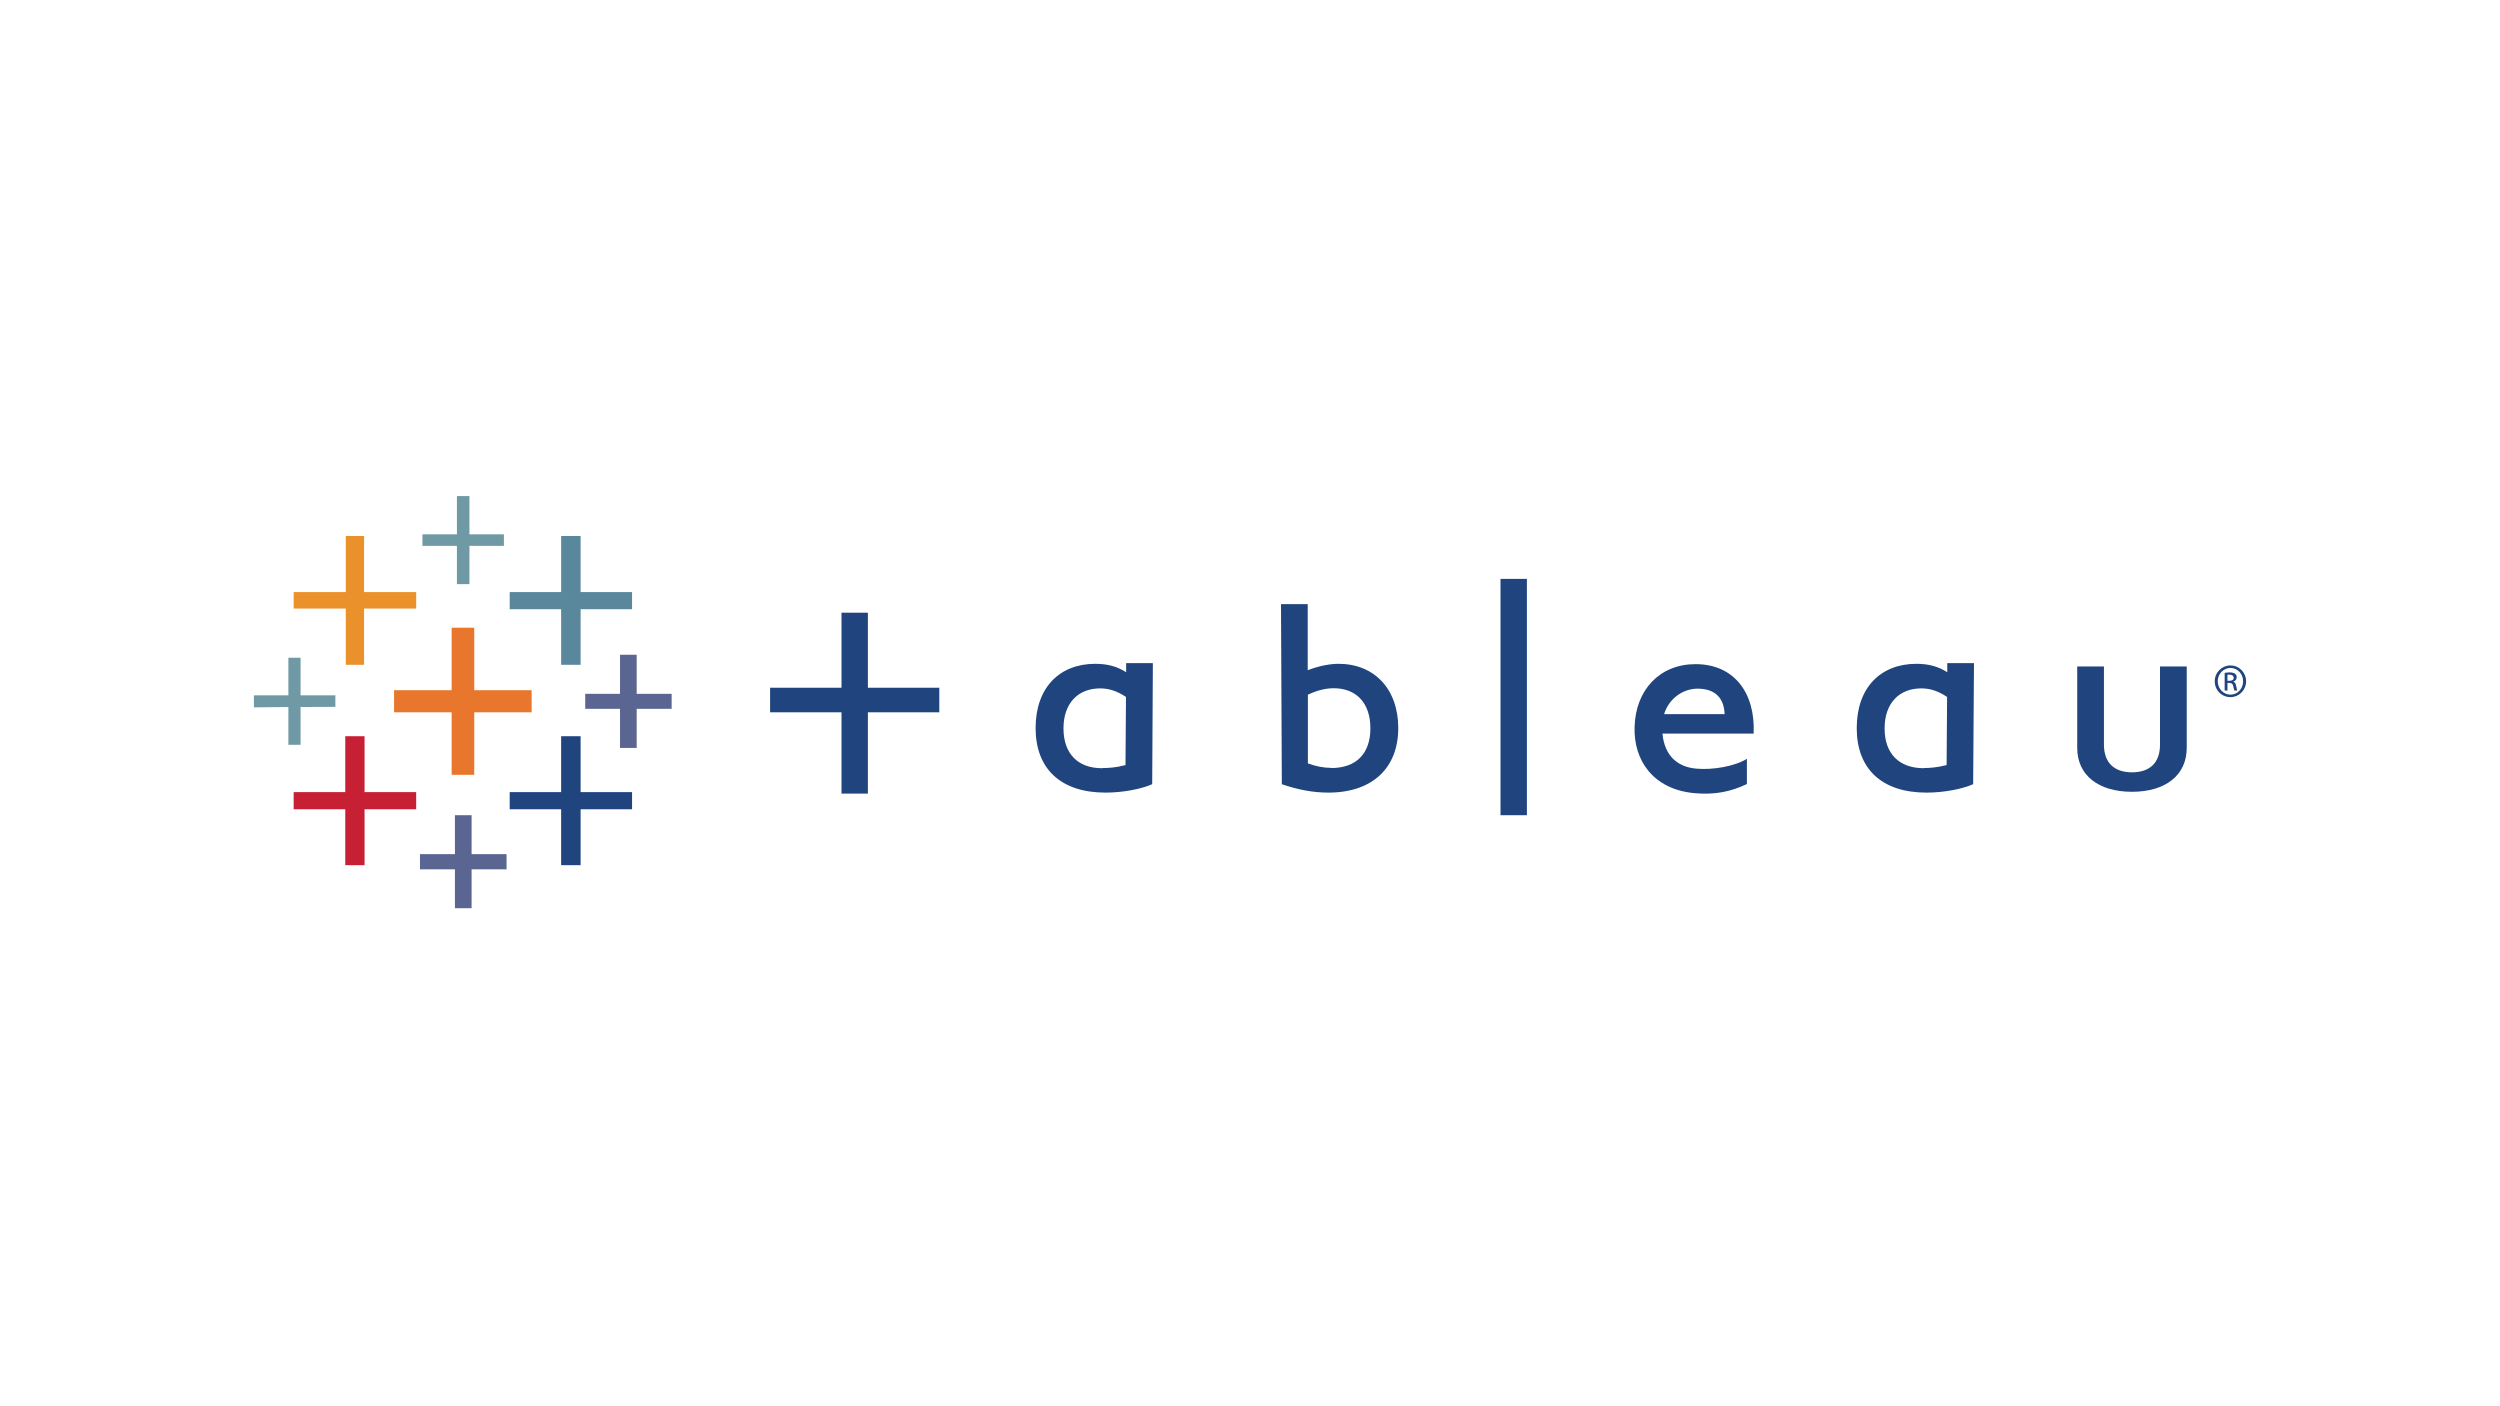 <?xml version="1.0" encoding="UTF-8"?> <svg xmlns="http://www.w3.org/2000/svg" width="640" height="360" viewBox="0 0 640 360" fill="none"><g clip-path="url(#clip0_1_73)"><path d="M136.096 176.691H121.404V160.69H115.62V176.691H100.886V182.349H115.62V198.349H121.404V182.349H136.096V176.691Z" fill="#E8762C"></path><path d="M106.543 202.782H93.329V188.47H88.389V202.782H75.175V207.173H88.389V221.485H93.329V207.173H106.543V202.782Z" fill="#C72035"></path><path d="M161.807 151.571H148.635V137.217H143.653V151.571H130.481V155.962H143.653V170.19H148.635V155.962H161.807V151.571Z" fill="#59879B"></path><path d="M129.679 218.656H120.728V208.693H116.464V218.656H107.514V222.541H116.464V232.504H120.728V222.541H129.679V218.656Z" fill="#5B6591"></path><path d="M106.543 151.571H93.202V137.217H88.516V151.571H75.175V155.793H88.516V170.19H93.202V155.793H106.543V151.571Z" fill="#EB912C"></path><path d="M171.94 177.62H162.989V167.614H158.725V177.62H149.817V181.462H158.725V191.468H162.989V181.462H171.94V177.62Z" fill="#5B6591"></path><path fill-rule="evenodd" clip-rule="evenodd" d="M161.807 202.782H148.635V188.47H143.653V202.782H130.481V207.173H143.653V221.485H148.635V207.173H161.807V202.782Z" fill="#1F447E"></path><path d="M116.971 127V136.795H108.147V139.75H116.971V149.545H120.18V139.75H129.003V136.795H120.18V127H116.971Z" fill="#7099A6"></path><path d="M73.824 168.374V178H65V181.082L73.824 180.997V190.666H76.948V180.997L85.856 180.955V178H76.948V168.374H73.824Z" fill="#7099A6"></path><path fill-rule="evenodd" clip-rule="evenodd" d="M334.776 171.583C337.985 170.316 340.856 169.936 342.671 169.936C351.791 169.936 357.954 176.354 357.954 186.402C357.954 196.45 351.495 202.909 340.054 202.909C336.085 202.909 332.201 202.149 328.148 200.756L327.937 154.653H334.776V171.541V171.583ZM340.772 196.618C347.147 196.618 350.82 192.988 350.82 186.444C350.82 179.9 347.147 176.185 341.405 176.185C338.914 176.185 336.55 177.029 334.819 177.831V195.436C336.93 196.196 338.872 196.576 340.814 196.576" fill="#1F447E"></path><path d="M390.885 148.194H384.13V208.693H390.885V148.194Z" fill="#1F447E"></path><path fill-rule="evenodd" clip-rule="evenodd" d="M426.011 182.813H441.505C441.336 178.676 439.099 176.522 435.172 176.311C431.204 176.058 427.32 178.591 426.011 182.813ZM433.652 203.036C423.267 202.022 418.158 194.719 418.454 186.022C418.749 176.649 424.829 170.021 434.075 170.021C443.785 170.021 449.4 177.198 448.935 187.795H425.589C426.137 193.663 429.642 196.45 434.454 196.787C438.465 197.125 444.123 196.196 447.204 194.254V200.714C443.151 202.656 438.972 203.542 433.652 203.036Z" fill="#1F447E"></path><path fill-rule="evenodd" clip-rule="evenodd" d="M545.785 197.716C550.091 197.716 552.962 195.521 552.962 190.623V170.612H559.801V191.468C559.801 198.434 554.397 202.698 545.785 202.698C537.172 202.698 531.768 198.434 531.768 191.468V170.612H538.608V190.623C538.608 195.521 541.521 197.716 545.785 197.716Z" fill="#1F447E"></path><path fill-rule="evenodd" clip-rule="evenodd" d="M283.017 202.909C271.575 202.909 265.116 196.83 265.116 186.402C265.116 175.974 271.28 169.936 280.399 169.936C283.481 169.936 286.014 170.612 288.294 172.089V169.767H295.133L294.964 200.756C292.094 202.022 287.365 202.909 283.017 202.909ZM282.299 196.618C283.861 196.618 285.761 196.492 288.125 195.859L288.252 178.422C286.056 176.945 283.945 176.227 281.666 176.227C275.924 176.227 272.251 180.069 272.251 186.486C272.251 192.903 275.924 196.745 282.299 196.661" fill="#1F447E"></path><path fill-rule="evenodd" clip-rule="evenodd" d="M493.18 202.909C481.739 202.909 475.322 196.83 475.322 186.402C475.322 175.974 481.486 169.936 490.605 169.936C493.687 169.936 496.22 170.612 498.5 172.089V169.767H505.339L505.128 200.756C502.257 202.022 497.529 202.909 493.223 202.909M492.505 196.618C493.856 196.618 495.925 196.492 498.331 195.859L498.458 178.422C496.262 176.945 494.151 176.227 491.872 176.227C486.13 176.227 482.457 180.069 482.457 186.486C482.457 192.903 486.13 196.661 492.505 196.661" fill="#1F447E"></path><path d="M215.425 156.849H222.18V176.058H240.46V182.349H222.18V203.162H215.425V182.349H197.144V176.058H215.425V156.849Z" fill="#1F447E"></path><path d="M571.031 170.359C573.227 170.359 575 172.174 575 174.411C575 176.649 573.227 178.464 570.989 178.464C568.752 178.464 566.978 176.691 566.978 174.411C566.978 172.132 568.794 170.359 570.989 170.359H571.031ZM570.989 170.992C569.216 170.992 567.738 172.512 567.738 174.411C567.738 176.311 569.216 177.831 570.989 177.831C572.805 177.831 574.24 176.311 574.24 174.411C574.24 172.512 572.805 170.992 570.989 170.992ZM570.229 176.776H569.512V172.258C569.892 172.216 570.272 172.132 570.778 172.132C571.454 172.132 571.918 172.301 572.171 172.469C572.467 172.681 572.594 172.976 572.594 173.398C572.594 173.989 572.214 174.327 571.707 174.496C572.087 174.623 572.382 174.96 572.467 175.636C572.594 176.354 572.678 176.607 572.762 176.776H572.002C572.002 176.776 571.791 176.227 571.707 175.636C571.58 175.045 571.285 174.834 570.736 174.834H570.229V176.776ZM570.229 174.285H570.736C571.327 174.285 571.834 174.074 571.834 173.525C571.834 173.145 571.538 172.723 570.736 172.723C570.525 172.723 570.356 172.723 570.229 172.723V174.243V174.285Z" fill="#1F447E"></path></g><defs><clipPath id="clip0_1_73"><rect width="510" height="105.504" fill="white" transform="translate(65 127)"></rect></clipPath></defs></svg> 